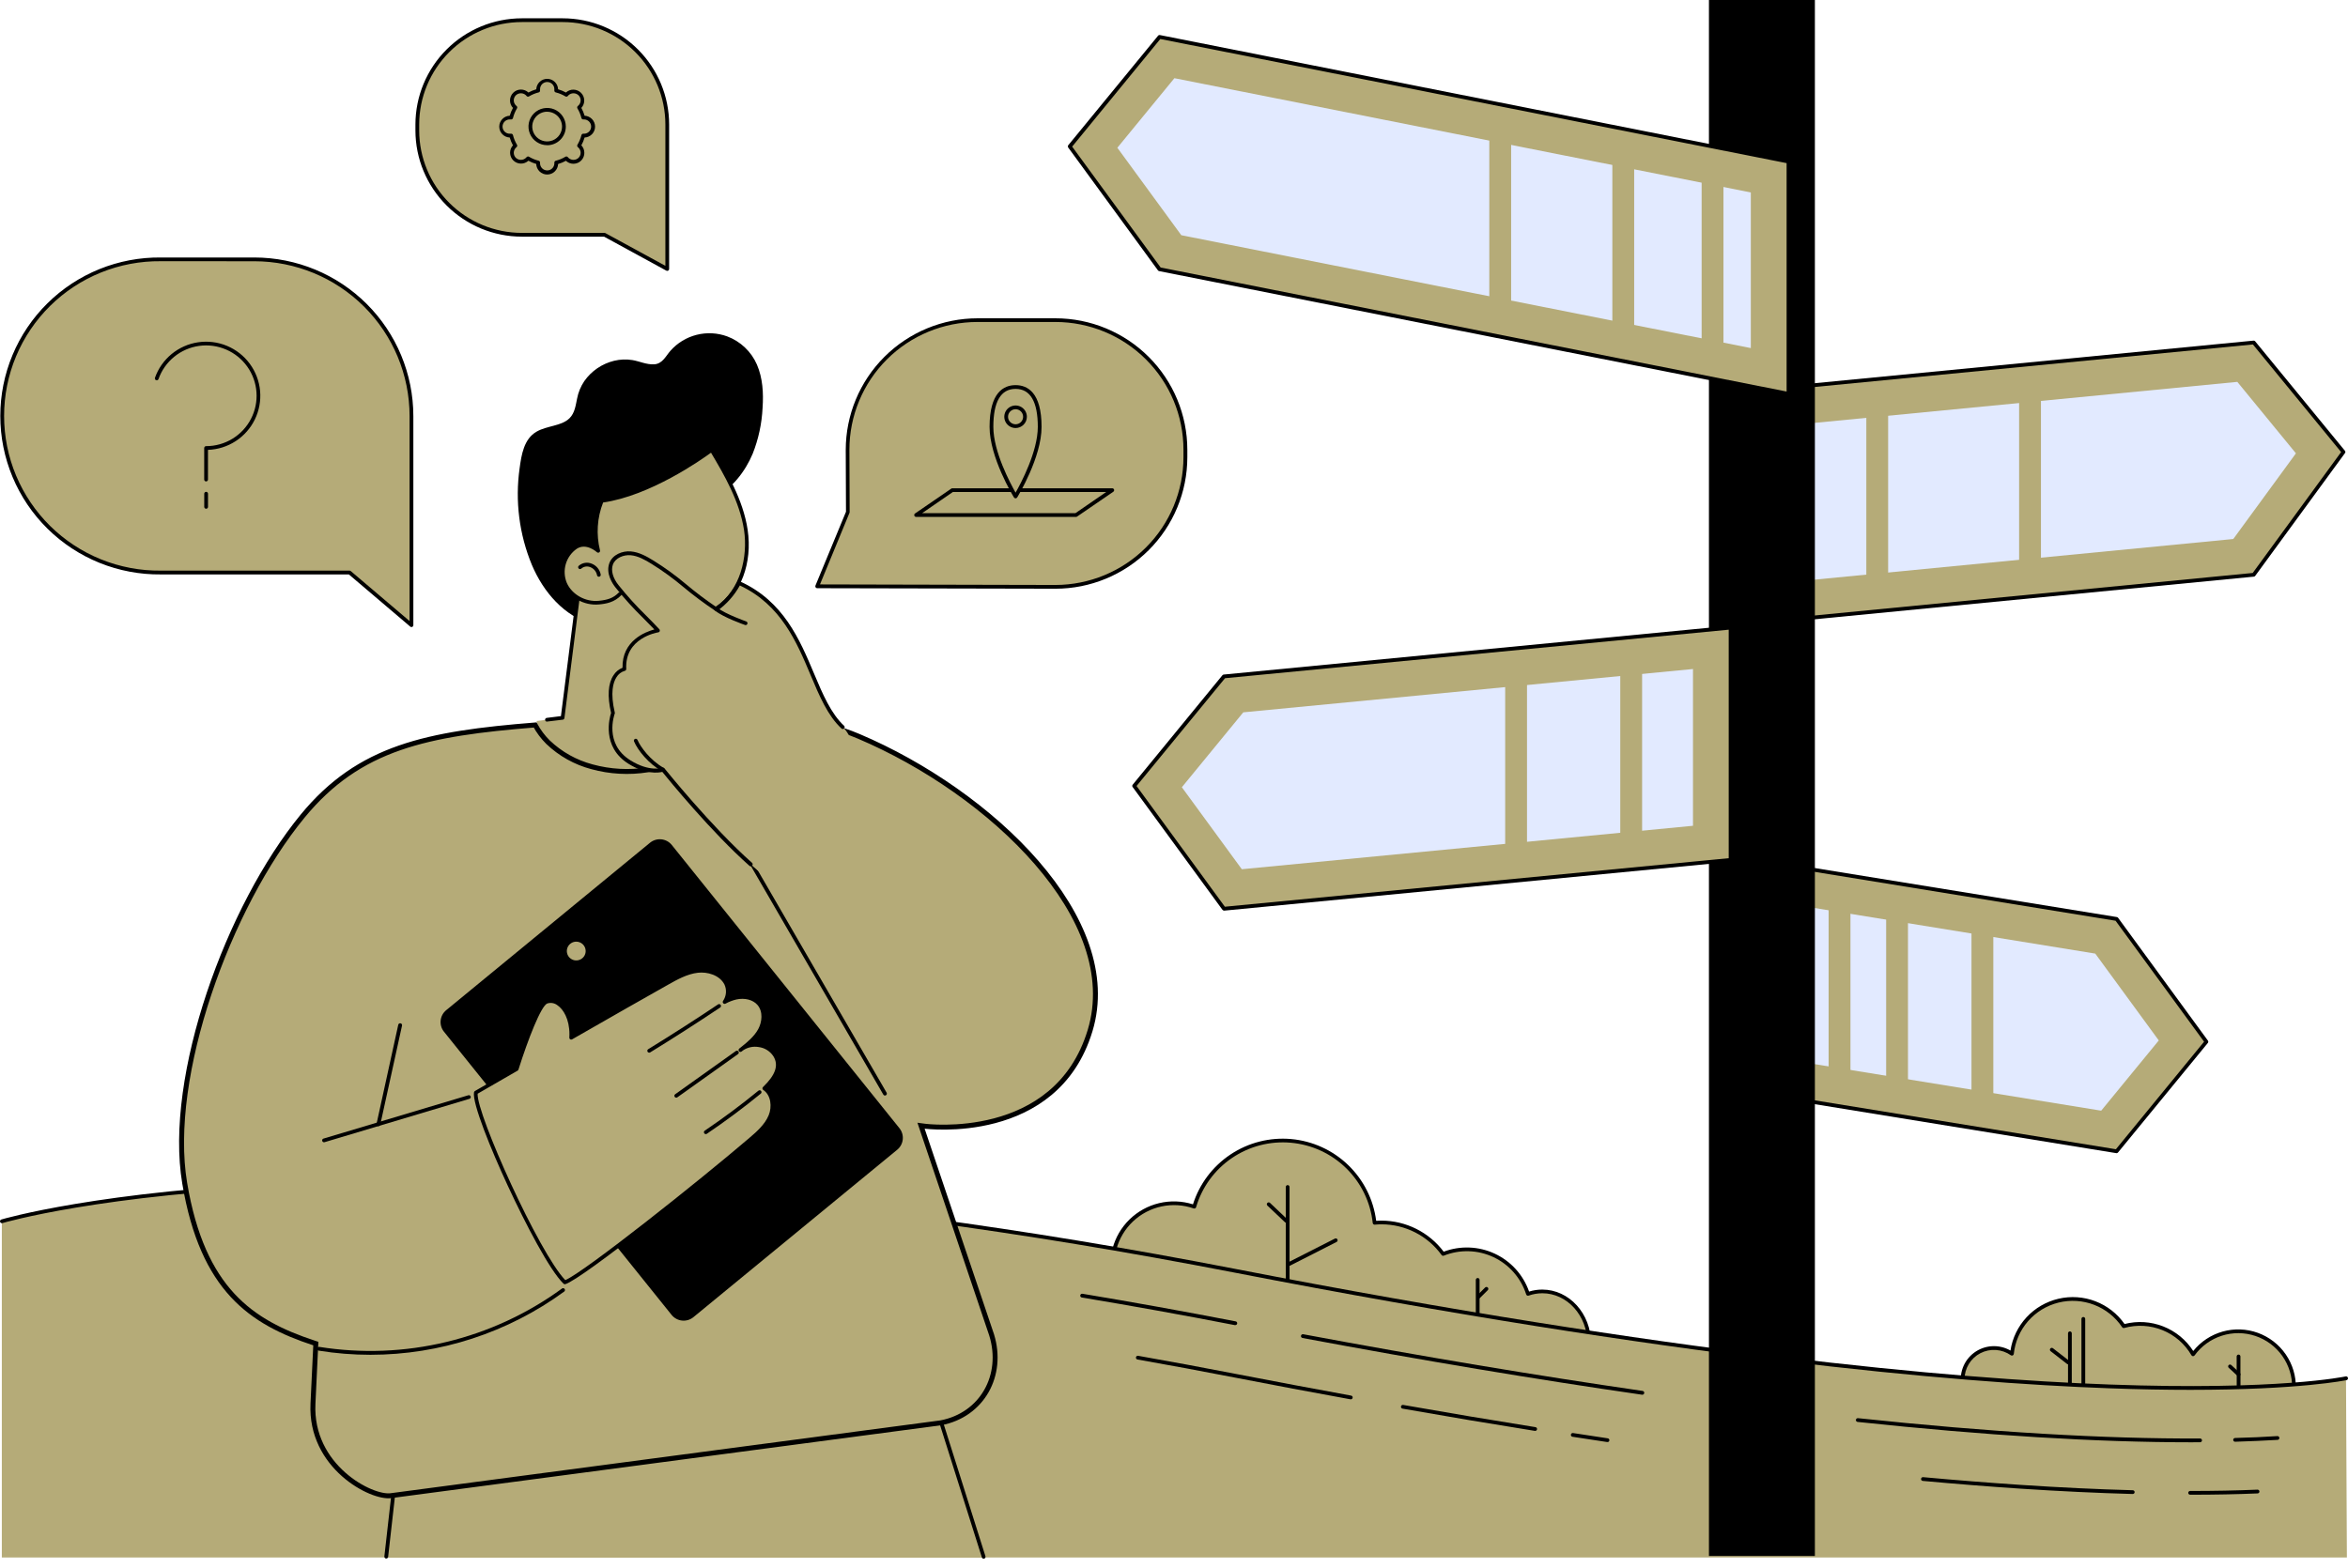 <?xml version="1.0" encoding="UTF-8"?> <svg xmlns="http://www.w3.org/2000/svg" width="238" height="159" viewBox="0 0 238 159" fill="none"><path d="M156.328 130.945C155.832 130.944 155.339 131.029 154.872 131.196C154.455 129.886 153.632 128.743 152.521 127.931C151.41 127.119 150.069 126.68 148.692 126.679C147.863 126.677 147.041 126.837 146.272 127.147C145.561 126.16 144.625 125.355 143.541 124.8C142.457 124.245 141.255 123.956 140.037 123.956C139.796 123.956 139.56 123.967 139.327 123.99C139.098 121.841 138.128 119.838 136.584 118.322C135.04 116.807 133.017 115.873 130.86 115.68C128.703 115.487 126.546 116.047 124.757 117.264C122.968 118.482 121.657 120.281 121.048 122.355C119.966 121.978 118.801 121.906 117.68 122.147C116.56 122.387 115.527 122.932 114.696 123.72C113.865 124.508 113.268 125.509 112.97 126.614C112.672 127.719 112.685 128.884 113.007 129.982C113.329 131.08 113.949 132.068 114.797 132.838C115.645 133.608 116.689 134.129 117.815 134.345C118.94 134.561 120.104 134.463 121.177 134.063C122.251 133.662 123.193 132.973 123.9 132.073C125.093 133.103 126.526 133.816 128.069 134.146C129.611 134.475 131.212 134.409 132.722 133.955C133.085 135.093 133.71 136.13 134.547 136.983C135.383 137.837 136.407 138.484 137.538 138.873C138.669 139.261 139.876 139.381 141.061 139.222C142.247 139.063 143.378 138.63 144.367 137.957C145.411 138.894 146.733 139.467 148.133 139.59C149.533 139.712 150.934 139.377 152.127 138.635C152.923 140.306 154.507 141.447 156.326 141.447C158.951 141.447 161.078 139.096 161.078 136.196C161.078 133.296 158.947 130.945 156.328 130.945Z" fill="#B5AB78"></path><path d="M156.329 141.637C154.548 141.637 152.923 140.595 152.041 138.903C150.843 139.598 149.459 139.903 148.079 139.776C146.7 139.649 145.395 139.097 144.344 138.196C143.343 138.85 142.205 139.267 141.018 139.416C139.831 139.566 138.625 139.443 137.493 139.057C136.36 138.671 135.331 138.033 134.483 137.19C133.634 136.348 132.99 135.323 132.598 134.195C131.11 134.611 129.544 134.66 128.033 134.338C126.522 134.017 125.112 133.334 123.924 132.348C123.177 133.241 122.201 133.914 121.1 134.296C119.999 134.678 118.815 134.754 117.675 134.517C116.534 134.279 115.479 133.737 114.624 132.947C113.768 132.158 113.143 131.152 112.816 130.035C112.488 128.919 112.471 127.735 112.766 126.61C113.06 125.484 113.656 124.46 114.488 123.646C115.321 122.833 116.359 122.26 117.493 121.99C118.626 121.719 119.811 121.761 120.923 122.111C121.578 120.04 122.923 118.255 124.734 117.051C126.545 115.847 128.714 115.297 130.881 115.492C133.048 115.687 135.084 116.616 136.65 118.123C138.216 119.631 139.22 121.627 139.493 123.782C139.684 123.769 139.858 123.763 140.035 123.763C141.258 123.766 142.463 124.052 143.556 124.598C144.649 125.145 145.601 125.937 146.335 126.912C147.169 126.6 148.056 126.457 148.946 126.492C149.836 126.526 150.71 126.738 151.517 127.115C152.323 127.492 153.046 128.025 153.643 128.685C154.24 129.345 154.699 130.117 154.992 130.956C155.425 130.821 155.876 130.753 156.329 130.754C159.055 130.754 161.271 133.194 161.271 136.195C161.271 139.196 159.049 141.637 156.329 141.637ZM152.129 138.444C152.147 138.441 152.165 138.441 152.182 138.444C152.208 138.451 152.233 138.464 152.253 138.481C152.274 138.499 152.291 138.52 152.303 138.545C153.095 140.212 154.641 141.248 156.338 141.248C158.852 141.248 160.899 138.977 160.899 136.188C160.899 133.398 158.852 131.127 156.338 131.127C155.863 131.127 155.392 131.208 154.945 131.367C154.92 131.376 154.895 131.379 154.869 131.378C154.844 131.376 154.819 131.37 154.796 131.358C154.773 131.347 154.752 131.331 154.735 131.312C154.719 131.292 154.706 131.27 154.698 131.245C154.436 130.421 154.006 129.66 153.435 129.01C152.865 128.359 152.166 127.833 151.383 127.464C150.599 127.095 149.748 126.891 148.882 126.866C148.016 126.84 147.154 126.993 146.35 127.314C146.311 127.331 146.267 127.333 146.226 127.321C146.184 127.31 146.148 127.284 146.123 127.25C145.429 126.288 144.516 125.505 143.459 124.964C142.403 124.423 141.232 124.14 140.045 124.138C139.822 124.138 139.595 124.148 139.352 124.171C139.302 124.175 139.252 124.16 139.213 124.128C139.174 124.097 139.149 124.051 139.144 124.001C138.919 121.896 137.969 119.935 136.456 118.451C134.944 116.967 132.962 116.053 130.85 115.864C128.738 115.675 126.625 116.223 124.873 117.415C123.12 118.607 121.836 120.369 121.24 122.4C121.232 122.425 121.22 122.448 121.204 122.468C121.187 122.487 121.167 122.503 121.144 122.515C121.121 122.527 121.097 122.534 121.071 122.536C121.045 122.538 121.02 122.534 120.995 122.526C119.946 122.161 118.816 122.091 117.73 122.325C116.644 122.558 115.643 123.086 114.837 123.85C114.032 124.614 113.453 125.585 113.164 126.656C112.875 127.727 112.887 128.857 113.199 129.921C113.511 130.985 114.111 131.944 114.933 132.69C115.755 133.436 116.767 133.943 117.858 134.153C118.949 134.363 120.077 134.269 121.118 133.881C122.159 133.493 123.073 132.826 123.759 131.954C123.775 131.934 123.795 131.917 123.818 131.904C123.841 131.892 123.866 131.884 123.891 131.882C123.917 131.879 123.943 131.882 123.968 131.89C123.992 131.898 124.015 131.91 124.034 131.927C125.202 132.937 126.606 133.635 128.117 133.958C129.628 134.28 131.195 134.216 132.674 133.772C132.722 133.757 132.774 133.762 132.818 133.785C132.862 133.809 132.896 133.848 132.911 133.896C133.267 135.003 133.877 136.013 134.692 136.844C135.508 137.675 136.506 138.305 137.608 138.683C138.71 139.062 139.886 139.178 141.041 139.023C142.196 138.869 143.299 138.447 144.262 137.792C144.297 137.768 144.339 137.756 144.382 137.759C144.425 137.762 144.465 137.779 144.497 137.807C145.511 138.717 146.794 139.273 148.152 139.392C149.511 139.51 150.871 139.185 152.028 138.465C152.054 138.451 152.084 138.444 152.114 138.444H152.129Z" fill="black"></path><path d="M130.521 132.501C130.471 132.501 130.422 132.481 130.386 132.446C130.351 132.41 130.33 132.361 130.33 132.311V120.351C130.33 120.3 130.351 120.252 130.386 120.216C130.422 120.18 130.471 120.16 130.521 120.16C130.572 120.16 130.621 120.18 130.656 120.216C130.692 120.252 130.712 120.3 130.712 120.351V132.311C130.712 132.361 130.692 132.41 130.656 132.446C130.621 132.481 130.572 132.501 130.521 132.501Z" fill="black"></path><path d="M149.783 134.422C149.732 134.422 149.684 134.402 149.648 134.366C149.612 134.331 149.592 134.282 149.592 134.232V129.771C149.592 129.721 149.612 129.672 149.648 129.636C149.684 129.601 149.732 129.581 149.783 129.581C149.834 129.581 149.882 129.601 149.918 129.636C149.954 129.672 149.974 129.721 149.974 129.771V134.232C149.974 134.282 149.954 134.331 149.918 134.366C149.882 134.402 149.834 134.422 149.783 134.422Z" fill="black"></path><path d="M130.385 123.984C130.336 123.984 130.289 123.965 130.254 123.931L128.465 122.237C128.447 122.219 128.433 122.198 128.423 122.175C128.413 122.151 128.408 122.127 128.408 122.101C128.408 122.076 128.413 122.051 128.423 122.028C128.433 122.005 128.447 121.984 128.465 121.966C128.501 121.931 128.549 121.911 128.6 121.911C128.65 121.911 128.698 121.931 128.734 121.966L130.521 123.66C130.539 123.678 130.553 123.699 130.563 123.722C130.572 123.745 130.577 123.77 130.577 123.795C130.577 123.82 130.572 123.845 130.563 123.869C130.553 123.892 130.539 123.913 130.521 123.931C130.485 123.966 130.436 123.985 130.385 123.984Z" fill="black"></path><path d="M130.652 128.356C130.617 128.356 130.583 128.346 130.553 128.328C130.523 128.309 130.498 128.283 130.482 128.251C130.46 128.206 130.456 128.154 130.472 128.106C130.487 128.059 130.521 128.019 130.566 127.996L135.303 125.588C135.325 125.575 135.35 125.568 135.375 125.565C135.4 125.562 135.426 125.565 135.451 125.572C135.475 125.58 135.498 125.592 135.517 125.609C135.537 125.625 135.553 125.645 135.564 125.668C135.576 125.691 135.583 125.715 135.585 125.741C135.587 125.766 135.583 125.792 135.575 125.816C135.567 125.84 135.554 125.862 135.537 125.881C135.52 125.9 135.499 125.916 135.476 125.927L130.748 128.335C130.718 128.35 130.685 128.358 130.652 128.356Z" fill="black"></path><path d="M149.876 131.664C149.851 131.664 149.826 131.659 149.802 131.649C149.779 131.639 149.758 131.625 149.74 131.607C149.705 131.571 149.685 131.523 149.685 131.473C149.685 131.422 149.705 131.374 149.74 131.338L150.536 130.544C150.572 130.508 150.62 130.488 150.671 130.488C150.721 130.488 150.77 130.508 150.805 130.544C150.823 130.562 150.838 130.583 150.847 130.606C150.857 130.629 150.862 130.654 150.862 130.679C150.862 130.704 150.857 130.729 150.847 130.752C150.838 130.776 150.823 130.797 150.805 130.814L150.011 131.607C149.994 131.625 149.973 131.639 149.949 131.649C149.926 131.659 149.901 131.664 149.876 131.664Z" fill="black"></path><path d="M226.867 134.981C225.972 134.98 225.09 135.192 224.294 135.598C223.497 136.005 222.809 136.594 222.285 137.319C221.597 136.133 220.533 135.209 219.262 134.692C217.99 134.174 216.583 134.093 215.26 134.461C214.552 133.401 213.533 132.585 212.343 132.124C211.153 131.663 209.85 131.58 208.611 131.886C207.372 132.191 206.257 132.871 205.419 133.832C204.581 134.793 204.061 135.989 203.929 137.256C203.401 136.885 202.772 136.683 202.127 136.679C201.482 136.674 200.85 136.865 200.317 137.228C199.784 137.591 199.374 138.108 199.143 138.709C198.911 139.31 198.869 139.968 199.022 140.593C199.175 141.219 199.516 141.784 199.999 142.211C200.482 142.638 201.084 142.909 201.724 142.985C202.365 143.062 203.014 142.942 203.585 142.641C204.155 142.34 204.62 141.873 204.917 141.301C205.64 142.396 206.692 143.234 207.923 143.693C209.153 144.153 210.498 144.21 211.763 143.858C212.336 144.716 213.115 145.417 214.028 145.899C214.942 146.38 215.961 146.626 216.994 146.614C218.027 146.602 219.041 146.333 219.943 145.831C220.845 145.329 221.608 144.61 222.161 143.74C222.702 144.552 223.445 145.21 224.317 145.651C225.189 146.091 226.16 146.298 227.136 146.252C228.112 146.206 229.06 145.908 229.886 145.388C230.712 144.867 231.389 144.141 231.851 143.282C232.313 142.422 232.543 141.457 232.52 140.482C232.496 139.507 232.22 138.555 231.718 137.718C231.216 136.881 230.505 136.189 229.655 135.708C228.805 135.227 227.844 134.975 226.867 134.975V134.981Z" fill="#B5AB78"></path><path d="M216.926 146.812C215.897 146.811 214.884 146.563 213.973 146.088C213.061 145.613 212.278 144.925 211.689 144.083C210.451 144.399 209.146 144.337 207.943 143.904C206.74 143.472 205.695 142.689 204.943 141.658C204.588 142.211 204.078 142.648 203.476 142.915C202.875 143.182 202.208 143.267 201.558 143.159C200.909 143.051 200.305 142.755 199.823 142.308C199.34 141.861 198.999 141.283 198.843 140.645C198.687 140.006 198.721 139.336 198.943 138.717C199.164 138.099 199.563 137.558 200.089 137.163C200.616 136.769 201.246 136.537 201.904 136.496C202.561 136.456 203.215 136.609 203.786 136.936C203.979 135.675 204.546 134.501 205.414 133.564C206.282 132.628 207.411 131.973 208.655 131.683C209.9 131.393 211.203 131.482 212.396 131.939C213.59 132.395 214.619 133.198 215.351 134.244C216.652 133.912 218.025 133.999 219.275 134.49C220.525 134.982 221.588 135.853 222.313 136.982C223.075 136.031 224.117 135.342 225.291 135.012C226.466 134.682 227.714 134.727 228.862 135.141C230.009 135.556 230.998 136.318 231.689 137.322C232.38 138.326 232.739 139.521 232.715 140.738C232.691 141.956 232.285 143.135 231.556 144.112C230.826 145.088 229.808 145.811 228.645 146.18C227.482 146.549 226.233 146.546 225.072 146.17C223.911 145.794 222.898 145.065 222.173 144.085C221.585 144.929 220.8 145.618 219.886 146.093C218.972 146.568 217.956 146.815 216.926 146.812ZM211.771 143.674C211.803 143.674 211.833 143.681 211.861 143.696C211.889 143.71 211.912 143.732 211.93 143.757C212.485 144.589 213.239 145.27 214.124 145.736C215.01 146.203 215.998 146.442 216.999 146.431C218 146.42 218.983 146.159 219.858 145.673C220.732 145.186 221.471 144.489 222.007 143.645C222.024 143.618 222.048 143.596 222.075 143.58C222.103 143.564 222.134 143.556 222.166 143.555C222.198 143.556 222.229 143.564 222.257 143.579C222.285 143.594 222.31 143.615 222.328 143.641C222.972 144.608 223.909 145.345 225.002 145.744C226.095 146.142 227.287 146.182 228.404 145.857C229.521 145.532 230.505 144.86 231.213 143.937C231.92 143.015 232.314 141.892 232.337 140.73C232.36 139.569 232.01 138.431 231.34 137.482C230.669 136.533 229.712 135.822 228.609 135.454C227.505 135.085 226.313 135.078 225.205 135.434C224.097 135.789 223.132 136.488 222.45 137.43C222.432 137.455 222.407 137.476 222.378 137.489C222.35 137.503 222.318 137.509 222.287 137.508C222.255 137.506 222.224 137.497 222.197 137.481C222.17 137.464 222.148 137.442 222.131 137.414C221.464 136.264 220.432 135.368 219.198 134.868C217.964 134.367 216.599 134.289 215.316 134.648C215.278 134.658 215.237 134.656 215.2 134.642C215.162 134.628 215.13 134.603 215.108 134.57C214.422 133.542 213.435 132.751 212.281 132.304C211.128 131.857 209.864 131.776 208.663 132.072C207.462 132.368 206.382 133.027 205.569 133.958C204.757 134.89 204.252 136.049 204.124 137.277C204.121 137.31 204.109 137.342 204.089 137.369C204.07 137.396 204.044 137.418 204.014 137.432C203.983 137.446 203.95 137.451 203.917 137.448C203.883 137.445 203.852 137.434 203.824 137.414C203.378 137.1 202.855 136.915 202.31 136.878C201.766 136.841 201.221 136.954 200.737 137.205C200.253 137.456 199.847 137.835 199.564 138.301C199.281 138.766 199.131 139.301 199.132 139.846C199.132 140.512 199.355 141.159 199.767 141.683C200.179 142.207 200.755 142.577 201.404 142.735C202.052 142.893 202.735 142.829 203.342 142.554C203.95 142.278 204.447 141.807 204.754 141.216C204.769 141.186 204.792 141.161 204.82 141.143C204.849 141.125 204.881 141.114 204.914 141.113C204.948 141.111 204.981 141.118 205.011 141.133C205.041 141.148 205.066 141.171 205.084 141.198C205.785 142.259 206.804 143.07 207.996 143.515C209.188 143.96 210.49 144.016 211.716 143.675C211.731 143.671 211.748 143.668 211.764 143.668L211.771 143.674Z" fill="black"></path><path d="M209.811 142.178C209.76 142.178 209.711 142.158 209.676 142.123C209.64 142.087 209.62 142.038 209.62 141.988V135.186C209.62 135.135 209.64 135.087 209.676 135.051C209.711 135.015 209.76 134.995 209.811 134.995C209.861 134.995 209.91 135.015 209.946 135.051C209.981 135.087 210.001 135.135 210.001 135.186V141.988C210.001 142.038 209.981 142.087 209.946 142.123C209.91 142.158 209.861 142.178 209.811 142.178Z" fill="black"></path><path d="M211.171 142.447C211.121 142.447 211.072 142.427 211.036 142.391C211.001 142.355 210.981 142.307 210.981 142.256V133.726C210.981 133.675 211.001 133.627 211.036 133.591C211.072 133.555 211.121 133.535 211.171 133.535C211.222 133.535 211.271 133.555 211.306 133.591C211.342 133.627 211.362 133.675 211.362 133.726V142.256C211.362 142.307 211.342 142.355 211.306 142.391C211.271 142.427 211.222 142.447 211.171 142.447Z" fill="black"></path><path d="M209.635 138.331C209.593 138.331 209.552 138.317 209.518 138.291L207.858 137.003C207.838 136.988 207.821 136.969 207.809 136.947C207.796 136.925 207.788 136.901 207.785 136.876C207.782 136.851 207.784 136.825 207.791 136.801C207.798 136.777 207.809 136.754 207.825 136.735C207.856 136.695 207.902 136.669 207.952 136.663C208.002 136.657 208.053 136.671 208.092 136.702L209.753 137.99C209.793 138.021 209.818 138.067 209.825 138.117C209.831 138.167 209.817 138.217 209.786 138.257C209.768 138.28 209.745 138.299 209.719 138.312C209.693 138.324 209.664 138.331 209.635 138.331Z" fill="black"></path><path d="M226.905 139.542C226.854 139.542 226.806 139.522 226.77 139.486C226.734 139.45 226.714 139.402 226.714 139.351V137.535C226.714 137.485 226.734 137.436 226.77 137.401C226.806 137.365 226.854 137.345 226.905 137.345C226.956 137.345 227.004 137.365 227.04 137.401C227.076 137.436 227.096 137.485 227.096 137.535V139.351C227.096 139.402 227.076 139.45 227.04 139.486C227.004 139.522 226.956 139.542 226.905 139.542Z" fill="black"></path><path d="M226.911 142.917C226.861 142.917 226.812 142.897 226.776 142.861C226.741 142.825 226.72 142.777 226.72 142.727V139.434L225.921 138.693C225.9 138.676 225.883 138.656 225.871 138.633C225.859 138.61 225.852 138.584 225.85 138.558C225.849 138.532 225.852 138.506 225.861 138.481C225.87 138.457 225.883 138.434 225.901 138.415C225.919 138.396 225.94 138.381 225.964 138.37C225.988 138.36 226.014 138.354 226.041 138.354C226.067 138.354 226.093 138.36 226.117 138.37C226.141 138.38 226.162 138.396 226.18 138.415L227.041 139.211C227.06 139.229 227.076 139.25 227.086 139.274C227.097 139.298 227.102 139.324 227.102 139.35V142.727C227.102 142.777 227.082 142.825 227.046 142.861C227.01 142.897 226.962 142.917 226.911 142.917Z" fill="black"></path><path d="M237.798 139.745C237.798 139.745 211.368 145.573 125.195 128.85C39.022 112.126 0.185 123.829 0.185 123.829V157.918H237.888L237.798 139.745Z" fill="#B5AB78"></path><path d="M222.026 140.92C219.602 140.92 216.872 140.875 213.804 140.762C197.942 140.191 169.686 137.681 125.159 129.037C80.679 120.4 49.08 119.493 30.408 120.255C10.173 121.078 0.336 123.984 0.246 124.012C0.222 124.02 0.197 124.022 0.172 124.02C0.147 124.017 0.123 124.01 0.101 123.998C0.078 123.986 0.059 123.97 0.043 123.95C0.027 123.931 0.015 123.909 0.008 123.885C-0.006 123.836 -0.001 123.784 0.023 123.74C0.047 123.696 0.087 123.663 0.136 123.648C0.233 123.618 10.102 120.703 30.374 119.874C49.071 119.112 80.706 120.015 125.239 128.663C169.718 137.298 197.939 139.802 213.785 140.379C230.966 141.008 237.697 139.573 237.764 139.558C237.814 139.547 237.867 139.557 237.911 139.585C237.954 139.613 237.985 139.657 237.996 139.708C238.007 139.758 237.997 139.811 237.969 139.854C237.941 139.898 237.896 139.928 237.846 139.939C237.785 139.943 233.205 140.92 222.026 140.92Z" fill="black"></path><path d="M136.903 141.876H136.867C133.049 141.183 129.112 140.441 125.159 139.674C121.86 139.031 118.54 138.416 115.297 137.843C115.247 137.834 115.204 137.806 115.175 137.765C115.146 137.724 115.134 137.673 115.142 137.623C115.151 137.574 115.179 137.529 115.22 137.5C115.261 137.471 115.312 137.459 115.362 137.467C118.607 138.039 121.931 138.658 125.233 139.298C129.185 140.06 133.123 140.807 136.935 141.501C136.96 141.503 136.985 141.51 137.007 141.522C137.029 141.533 137.049 141.549 137.066 141.568C137.082 141.587 137.094 141.61 137.102 141.633C137.109 141.657 137.112 141.683 137.11 141.708C137.108 141.733 137.101 141.757 137.089 141.779C137.078 141.802 137.062 141.821 137.043 141.838C137.023 141.854 137.001 141.866 136.977 141.874C136.953 141.881 136.928 141.884 136.903 141.882V141.876Z" fill="black"></path><path d="M155.591 145.078H155.565C151.216 144.384 146.707 143.626 142.162 142.825C142.137 142.821 142.113 142.812 142.092 142.798C142.071 142.785 142.053 142.767 142.038 142.747C142.024 142.726 142.014 142.703 142.008 142.679C142.003 142.654 142.003 142.629 142.007 142.604C142.011 142.58 142.021 142.556 142.034 142.535C142.048 142.514 142.065 142.496 142.086 142.481C142.106 142.467 142.129 142.457 142.154 142.452C142.178 142.446 142.204 142.446 142.228 142.45C146.772 143.25 151.279 144.007 155.624 144.7C155.674 144.704 155.721 144.728 155.755 144.766C155.788 144.805 155.804 144.855 155.8 144.905C155.797 144.956 155.773 145.003 155.734 145.036C155.696 145.069 155.646 145.085 155.595 145.081L155.591 145.078Z" fill="black"></path><path d="M162.926 146.211H162.897C161.744 146.038 160.575 145.86 159.39 145.677C159.365 145.674 159.341 145.665 159.32 145.652C159.298 145.639 159.279 145.622 159.264 145.601C159.249 145.581 159.239 145.558 159.233 145.533C159.227 145.509 159.226 145.483 159.23 145.458C159.238 145.409 159.265 145.364 159.306 145.334C159.347 145.305 159.398 145.292 159.448 145.3C160.634 145.483 161.803 145.661 162.954 145.834C162.979 145.835 163.004 145.842 163.026 145.854C163.049 145.865 163.069 145.88 163.085 145.9C163.102 145.919 163.114 145.941 163.122 145.964C163.13 145.988 163.133 146.013 163.131 146.038C163.129 146.063 163.122 146.088 163.111 146.11C163.1 146.133 163.084 146.153 163.065 146.169C163.046 146.185 163.024 146.198 163 146.206C162.976 146.213 162.951 146.217 162.926 146.215V146.211Z" fill="black"></path><path d="M216.171 151.48C212.603 151.383 208.77 151.2 204.779 150.937C201.617 150.727 198.288 150.464 194.898 150.154C194.873 150.152 194.848 150.145 194.826 150.133C194.803 150.121 194.784 150.105 194.767 150.086C194.751 150.067 194.739 150.044 194.732 150.02C194.724 149.996 194.722 149.971 194.724 149.946C194.726 149.921 194.733 149.897 194.745 149.874C194.756 149.852 194.772 149.832 194.792 149.816C194.811 149.8 194.833 149.788 194.858 149.78C194.882 149.773 194.907 149.77 194.932 149.773C198.324 150.085 201.646 150.344 204.803 150.556C208.791 150.821 212.619 151.004 216.181 151.099C216.231 151.099 216.28 151.119 216.316 151.155C216.352 151.19 216.372 151.239 216.372 151.289C216.372 151.34 216.352 151.388 216.316 151.424C216.28 151.46 216.231 151.48 216.181 151.48H216.171Z" fill="black"></path><path d="M222.094 151.554H221.997C221.946 151.554 221.898 151.534 221.862 151.498C221.826 151.462 221.806 151.414 221.806 151.363C221.806 151.313 221.826 151.264 221.862 151.229C221.898 151.193 221.946 151.173 221.997 151.173C224.418 151.173 226.714 151.129 228.824 151.039C228.849 151.038 228.874 151.042 228.897 151.051C228.921 151.06 228.942 151.073 228.961 151.09C228.979 151.107 228.994 151.127 229.005 151.15C229.015 151.173 229.021 151.197 229.022 151.222C229.023 151.247 229.019 151.272 229.011 151.296C229.002 151.319 228.989 151.341 228.972 151.359C228.955 151.378 228.934 151.393 228.911 151.403C228.889 151.414 228.864 151.42 228.839 151.421C226.752 151.51 224.479 151.554 222.094 151.554Z" fill="black"></path><path d="M125.196 134.356H125.158C119.945 133.342 114.73 132.403 109.657 131.558C109.632 131.554 109.608 131.545 109.587 131.532C109.565 131.519 109.546 131.501 109.532 131.48C109.517 131.46 109.506 131.436 109.5 131.412C109.495 131.387 109.494 131.361 109.498 131.336C109.502 131.311 109.511 131.287 109.525 131.266C109.538 131.244 109.555 131.226 109.576 131.211C109.597 131.196 109.62 131.186 109.645 131.18C109.67 131.174 109.695 131.173 109.72 131.177C114.796 132.021 120.016 132.963 125.233 133.974C125.283 133.979 125.33 134.004 125.362 134.043C125.395 134.082 125.41 134.133 125.405 134.183C125.401 134.234 125.376 134.28 125.337 134.313C125.298 134.345 125.247 134.36 125.196 134.356Z" fill="black"></path><path d="M166.475 141.415H166.446C155.712 139.864 144.132 137.93 132.027 135.663C131.977 135.653 131.932 135.624 131.903 135.582C131.873 135.54 131.862 135.487 131.872 135.437C131.881 135.386 131.91 135.342 131.953 135.313C131.995 135.283 132.047 135.272 132.098 135.282C144.197 137.545 155.769 139.473 166.502 141.03C166.552 141.037 166.597 141.064 166.627 141.104C166.658 141.145 166.671 141.195 166.664 141.245C166.659 141.292 166.637 141.335 166.602 141.366C166.567 141.397 166.522 141.415 166.475 141.415Z" fill="black"></path><path d="M222.079 146.238C212.567 146.238 201.206 145.545 188.29 144.173C188.239 144.168 188.193 144.142 188.161 144.103C188.129 144.063 188.114 144.013 188.119 143.962C188.125 143.912 188.15 143.865 188.189 143.833C188.229 143.801 188.28 143.787 188.33 143.792C201.657 145.206 213.324 145.899 223.009 145.852C223.059 145.852 223.108 145.872 223.144 145.907C223.18 145.943 223.2 145.992 223.2 146.042C223.2 146.093 223.18 146.141 223.144 146.177C223.108 146.213 223.059 146.233 223.009 146.233L222.079 146.238Z" fill="black"></path><path d="M226.556 146.182C226.506 146.182 226.457 146.162 226.421 146.126C226.386 146.091 226.366 146.042 226.366 145.992C226.366 145.941 226.386 145.893 226.421 145.857C226.457 145.821 226.506 145.801 226.556 145.801C228.057 145.761 229.498 145.702 230.84 145.61C230.865 145.609 230.89 145.612 230.914 145.621C230.938 145.629 230.96 145.641 230.979 145.658C230.997 145.675 231.013 145.695 231.024 145.717C231.035 145.74 231.041 145.765 231.043 145.79C231.044 145.815 231.041 145.84 231.033 145.863C231.024 145.887 231.012 145.909 230.995 145.928C230.978 145.947 230.958 145.962 230.935 145.973C230.913 145.984 230.888 145.99 230.863 145.992C229.517 146.072 228.072 146.133 226.566 146.182H226.556Z" fill="black"></path><path d="M90.417 128.077L99.842 157.936H39.152L40.2 147.761L40.864 144.383L40.967 143.865L90.417 128.077Z" fill="#B5AB78"></path><path d="M99.716 158.042C99.674 158.044 99.632 158.032 99.598 158.008C99.563 157.983 99.538 157.949 99.525 157.908L90.683 129.93C90.668 129.882 90.672 129.83 90.696 129.785C90.719 129.74 90.76 129.706 90.808 129.691C90.856 129.676 90.909 129.68 90.954 129.704C90.999 129.727 91.032 129.767 91.047 129.816L99.888 157.794C99.903 157.842 99.898 157.894 99.875 157.939C99.852 157.983 99.812 158.017 99.764 158.032C99.749 158.038 99.732 158.041 99.716 158.042Z" fill="black"></path><path d="M39.151 158.022H39.13C39.105 158.02 39.081 158.012 39.059 158C39.037 157.988 39.017 157.972 39.002 157.953C38.986 157.933 38.974 157.911 38.967 157.887C38.96 157.863 38.958 157.838 38.96 157.813L40.008 148.534C40.014 148.483 40.039 148.437 40.079 148.405C40.119 148.373 40.169 148.358 40.22 148.364C40.271 148.37 40.317 148.395 40.349 148.435C40.381 148.474 40.396 148.525 40.39 148.575L39.342 157.855C39.336 157.901 39.314 157.944 39.279 157.975C39.243 158.006 39.198 158.023 39.151 158.022Z" fill="black"></path><path d="M76.724 36.966C76.439 36.312 76.026 35.723 75.508 35.232C74.991 34.741 74.38 34.358 73.712 34.108C72.718 33.745 71.638 33.689 70.612 33.949C69.586 34.208 68.663 34.77 67.962 35.561C67.469 36.122 67.147 36.895 66.301 36.939C65.537 36.983 64.831 36.63 64.096 36.508C63.481 36.409 62.853 36.434 62.248 36.581C61.022 36.879 59.947 37.613 59.224 38.646C58.862 39.184 58.613 39.789 58.493 40.426C58.35 41.115 58.258 41.882 57.73 42.404C57.298 42.832 56.689 43.011 56.118 43.166C55.548 43.32 54.925 43.459 54.4 43.76C53.097 44.496 52.854 46.132 52.669 47.48C52.201 50.795 52.629 54.176 53.91 57.271C55.08 60.032 57.178 62.499 60.158 63.336C61.64 63.747 63.216 63.668 64.65 63.109C66.135 62.547 67.513 61.642 68.769 60.691C69.405 60.23 69.952 59.656 70.382 58.999C70.788 58.325 71.125 57.611 71.388 56.869C71.988 55.295 72.444 53.641 72.52 51.951C72.543 51.461 72.529 50.969 72.478 50.48C74.197 49.499 75.533 47.832 76.296 46.001C76.884 44.515 77.222 42.943 77.297 41.348C77.4 39.867 77.314 38.332 76.724 36.966Z" fill="black"></path><path d="M72.093 72.609L69.279 72.302L70.021 62.715C70.021 62.715 67.683 51.027 58.678 59.754L57.029 72.773L54.389 73.106C54.389 73.106 55.462 79.179 63.019 79.162C69.431 79.148 72.205 76.978 72.093 72.609Z" fill="#B5AB78"></path><path d="M55.454 73.169C55.403 73.172 55.353 73.155 55.316 73.121C55.278 73.088 55.255 73.04 55.252 72.99C55.248 72.939 55.266 72.889 55.299 72.852C55.333 72.814 55.38 72.791 55.431 72.788L56.857 72.609L58.489 59.736C58.494 59.693 58.514 59.654 58.544 59.624C61.332 56.922 63.788 55.876 65.844 56.514C69.143 57.537 70.166 62.472 70.208 62.682C70.21 62.699 70.21 62.716 70.208 62.733L69.479 72.138L70.955 72.298C70.98 72.301 71.004 72.309 71.026 72.321C71.048 72.333 71.067 72.349 71.083 72.369C71.098 72.389 71.11 72.411 71.117 72.435C71.124 72.459 71.126 72.485 71.123 72.51C71.117 72.559 71.092 72.605 71.052 72.637C71.013 72.668 70.963 72.683 70.913 72.677L69.254 72.498C69.205 72.493 69.159 72.469 69.127 72.43C69.096 72.392 69.08 72.344 69.084 72.294L69.825 62.731C69.743 62.35 68.695 57.798 65.726 56.878C63.827 56.287 61.515 57.288 58.854 59.85L57.212 72.807C57.206 72.849 57.187 72.887 57.157 72.917C57.127 72.947 57.088 72.966 57.046 72.971L55.473 73.161L55.454 73.169Z" fill="black"></path><path d="M63.086 59.982C64.434 61.136 65.803 62.249 67.549 62.579C69.296 62.908 71.176 62.64 72.665 61.66C75.147 60.018 76.042 56.689 75.605 53.753C75.168 50.817 73.639 48.172 72.118 45.623C72.118 45.623 66.316 50.061 60.986 50.777C60.338 52.385 60.211 54.156 60.624 55.84C60.624 55.84 59.44 54.767 58.352 55.474C57.776 55.874 57.355 56.459 57.158 57.132C56.961 57.804 57 58.523 57.27 59.17C57.842 60.453 59.304 61.239 60.706 61.1C61.496 61.024 62.219 60.87 62.853 60.201L63.086 59.982Z" fill="#B5AB78"></path><path d="M68.978 62.905C68.486 62.905 67.996 62.858 67.513 62.766C65.795 62.444 64.471 61.413 63.039 60.192C63.04 60.217 63.036 60.243 63.028 60.267C63.019 60.292 63.005 60.314 62.987 60.333C62.277 61.08 61.445 61.219 60.719 61.285C59.206 61.434 57.686 60.575 57.092 59.243C56.807 58.555 56.765 57.79 56.973 57.075C57.181 56.36 57.627 55.736 58.238 55.308C58.969 54.832 59.782 55.07 60.324 55.39C60.037 53.814 60.201 52.19 60.798 50.703C60.81 50.671 60.831 50.643 60.858 50.622C60.885 50.601 60.916 50.587 60.95 50.583C66.168 49.882 71.933 45.511 71.99 45.465C72.012 45.449 72.036 45.437 72.063 45.431C72.089 45.426 72.116 45.425 72.143 45.431C72.169 45.436 72.194 45.446 72.216 45.462C72.238 45.477 72.257 45.497 72.271 45.52C73.63 47.807 75.325 50.638 75.783 53.713C76.285 57.08 75.098 60.256 72.759 61.805C71.633 62.533 70.319 62.915 68.978 62.905ZM63.085 59.791C63.131 59.791 63.176 59.807 63.211 59.837C64.629 61.051 65.937 62.08 67.584 62.392C69.379 62.731 71.194 62.407 72.561 61.501C75.079 59.833 75.806 56.423 75.424 53.782C74.987 50.853 73.393 48.121 72.07 45.901C71.07 46.631 65.908 50.265 61.132 50.951C60.528 52.495 60.418 54.187 60.817 55.796C60.828 55.836 60.826 55.879 60.811 55.918C60.796 55.957 60.768 55.99 60.732 56.011C60.696 56.033 60.654 56.042 60.613 56.038C60.571 56.033 60.532 56.015 60.502 55.986C60.458 55.946 59.414 55.022 58.465 55.64C57.927 56.016 57.534 56.563 57.35 57.192C57.166 57.821 57.202 58.494 57.453 59.1C57.978 60.287 59.339 61.051 60.698 60.917C61.535 60.834 62.166 60.664 62.724 60.075C62.754 60.083 62.785 60.082 62.816 60.074C62.846 60.067 62.873 60.052 62.896 60.031C62.919 60.01 62.937 59.984 62.947 59.955C62.958 59.926 62.961 59.895 62.957 59.864C62.972 59.844 62.992 59.827 63.013 59.815C63.035 59.803 63.06 59.794 63.085 59.791Z" fill="black"></path><path d="M60.703 58.476C60.656 58.476 60.61 58.458 60.575 58.427C60.54 58.395 60.517 58.351 60.513 58.304C60.477 58.127 60.397 57.962 60.281 57.824C60.165 57.685 60.017 57.578 59.848 57.511C59.695 57.444 59.525 57.421 59.359 57.447C59.193 57.473 59.038 57.546 58.913 57.658C58.873 57.69 58.823 57.705 58.772 57.7C58.722 57.694 58.676 57.669 58.644 57.63C58.612 57.59 58.597 57.54 58.602 57.489C58.608 57.439 58.633 57.393 58.672 57.361C58.851 57.206 59.071 57.105 59.305 57.069C59.539 57.034 59.778 57.065 59.995 57.159C60.226 57.253 60.43 57.404 60.587 57.597C60.743 57.791 60.849 58.021 60.892 58.266C60.895 58.291 60.893 58.316 60.886 58.34C60.878 58.365 60.866 58.387 60.85 58.407C60.834 58.426 60.815 58.442 60.792 58.454C60.77 58.466 60.746 58.473 60.721 58.476H60.703Z" fill="black"></path><path d="M93.756 114.19L93.756 114.19L93.358 114.137L93.486 114.518L100.517 135.36C100.517 135.361 100.518 135.362 100.518 135.363C101.767 139.423 99.585 143.454 95.359 144.265L39.624 151.649L39.621 151.65C39.159 151.717 38.414 151.584 37.54 151.218C36.675 150.855 35.712 150.275 34.822 149.486C33.044 147.907 31.572 145.504 31.723 142.325L32.004 136.419L32.013 136.229L31.832 136.169C28.641 135.119 25.825 133.767 23.578 131.341C21.332 128.915 19.632 125.393 18.721 119.964C17.815 114.56 18.916 107.551 21.196 100.732C23.474 93.916 26.919 87.324 30.668 82.756C36.423 75.744 43.273 74.386 54.244 73.506C54.59 74.149 55.029 74.737 55.549 75.251L55.549 75.251L55.552 75.254C56.801 76.447 58.333 77.304 60.005 77.746C61.841 78.25 63.764 78.356 65.645 78.056L65.645 78.056C67.584 77.745 69.632 76.888 70.925 75.299L70.925 75.299L70.928 75.296C71.534 74.522 71.995 73.646 72.291 72.711C73.363 72.776 74.451 72.79 75.559 72.804C79.122 72.85 82.9 72.898 87.053 74.663L87.053 74.663C93.704 77.488 100.441 82.112 105.075 87.459C109.714 92.811 112.206 98.835 110.497 104.486C108.765 110.21 104.599 112.633 100.842 113.63C98.962 114.129 97.188 114.269 95.882 114.284C95.23 114.292 94.697 114.268 94.327 114.242C94.142 114.229 93.998 114.216 93.901 114.206C93.852 114.201 93.816 114.197 93.791 114.194L93.764 114.191L93.757 114.19L93.756 114.19L93.756 114.19Z" fill="#B5AB78" stroke="black" stroke-width="0.5"></path><path d="M89.705 111.084C89.672 111.084 89.639 111.075 89.609 111.059C89.58 111.042 89.556 111.018 89.539 110.989L72.372 81.345C72.358 81.323 72.349 81.299 72.345 81.274C72.34 81.248 72.341 81.222 72.347 81.198C72.354 81.173 72.365 81.149 72.38 81.129C72.396 81.108 72.415 81.091 72.437 81.078C72.46 81.065 72.484 81.057 72.51 81.054C72.535 81.051 72.561 81.053 72.586 81.06C72.611 81.067 72.634 81.079 72.654 81.095C72.674 81.112 72.69 81.132 72.702 81.154L89.87 110.791C89.882 110.812 89.89 110.836 89.894 110.861C89.897 110.886 89.895 110.912 89.889 110.936C89.882 110.96 89.871 110.983 89.855 111.003C89.84 111.023 89.821 111.039 89.799 111.052C89.771 111.07 89.739 111.082 89.705 111.084Z" fill="black"></path><path d="M85.436 73.738C81.531 70.179 81.918 62.245 74.857 59.116C74.118 60.231 73.139 61.454 72.593 61.751C69.831 59.699 68.979 59.004 66.427 57.152C65.618 56.565 64.533 56.031 63.489 56.174C62.983 56.243 62.321 56.593 62.046 57.022C61.502 57.874 62.344 59.023 62.865 59.792C64.312 61.923 65.217 62.348 66.683 63.942C66.683 63.942 63.098 64.491 63.283 67.858C63.283 67.858 61.168 68.239 62.126 72.305C62.126 72.305 60.927 75.493 63.783 77.274C65.839 78.557 67.191 78.048 67.191 78.048C67.191 78.048 74.063 86.622 78.539 89.573C83.016 92.525 89.096 77.065 85.436 73.738Z" fill="#B5AB78"></path><path d="M76.096 87.841C76.049 87.84 76.005 87.823 75.97 87.791C72.133 84.392 67.775 79.061 67.132 78.264C66.725 78.364 65.456 78.535 63.696 77.436C60.956 75.721 61.786 72.745 61.941 72.291C61.55 70.593 61.63 69.307 62.184 68.469C62.398 68.122 62.72 67.855 63.1 67.707C63.035 64.963 65.423 64.062 66.326 63.82C65.921 63.397 65.562 63.041 65.221 62.692C64.221 61.716 63.281 60.68 62.407 59.59C62.088 59.194 61.388 58.159 61.76 57.113C62.079 56.229 63.096 55.836 63.94 55.909C64.784 55.981 65.545 56.412 66.254 56.85C67.391 57.555 68.475 58.341 69.499 59.203C70.491 60.038 71.527 60.82 72.601 61.547C73.491 60.876 74.221 60.015 74.737 59.028C74.76 58.984 74.798 58.951 74.845 58.935C74.891 58.919 74.942 58.921 74.987 58.942C79.418 60.937 81.061 64.849 82.512 68.292C83.392 70.388 84.23 72.354 85.567 73.598C85.6 73.633 85.618 73.68 85.618 73.728C85.618 73.776 85.6 73.823 85.567 73.858C85.534 73.894 85.489 73.915 85.441 73.918C85.392 73.922 85.345 73.907 85.307 73.876C83.902 72.577 83.056 70.567 82.161 68.438C80.756 65.1 79.166 61.32 74.993 59.363C74.434 60.376 73.656 61.252 72.715 61.928C72.684 61.949 72.647 61.96 72.609 61.96C72.57 61.96 72.533 61.949 72.502 61.928C71.377 61.18 70.293 60.371 69.256 59.506C68.247 58.655 67.178 57.878 66.057 57.181C65.36 56.751 64.673 56.36 63.913 56.295C63.232 56.238 62.374 56.553 62.123 57.248C61.909 57.841 62.123 58.626 62.709 59.344C63.574 60.426 64.505 61.454 65.498 62.421C65.908 62.835 66.334 63.263 66.834 63.799C66.857 63.824 66.873 63.855 66.88 63.889C66.887 63.922 66.885 63.957 66.874 63.989C66.863 64.022 66.843 64.051 66.816 64.073C66.789 64.095 66.757 64.11 66.723 64.115C66.584 64.138 63.312 64.687 63.478 67.832C63.478 67.878 63.463 67.922 63.434 67.957C63.405 67.992 63.364 68.015 63.319 68.023C62.968 68.124 62.669 68.356 62.485 68.671C62.147 69.193 61.844 70.233 62.315 72.238C62.326 72.274 62.326 72.312 62.315 72.348C62.27 72.472 61.21 75.412 63.896 77.089C65.834 78.299 67.124 77.851 67.141 77.851C67.179 77.837 67.219 77.836 67.258 77.846C67.296 77.857 67.33 77.879 67.355 77.91C67.403 77.969 72.127 83.847 76.23 87.486C76.267 87.52 76.29 87.567 76.293 87.618C76.296 87.668 76.279 87.717 76.245 87.755C76.229 87.78 76.207 87.801 76.181 87.816C76.155 87.831 76.126 87.839 76.096 87.841Z" fill="black"></path><path d="M67.158 78.2C67.125 78.2 67.093 78.191 67.064 78.175C65.753 77.436 64.644 76.079 64.266 75.168C64.246 75.122 64.246 75.069 64.265 75.022C64.285 74.975 64.322 74.938 64.369 74.919C64.416 74.899 64.468 74.899 64.515 74.918C64.562 74.938 64.599 74.975 64.619 75.022C64.922 75.746 65.938 77.102 67.251 77.844C67.273 77.856 67.293 77.872 67.308 77.892C67.324 77.912 67.335 77.935 67.342 77.959C67.349 77.983 67.351 78.009 67.348 78.034C67.344 78.059 67.336 78.083 67.324 78.105C67.307 78.134 67.283 78.158 67.254 78.174C67.225 78.191 67.191 78.2 67.158 78.2Z" fill="black"></path><path d="M75.579 63.38C75.557 63.379 75.536 63.376 75.516 63.368C75.426 63.338 73.341 62.606 72.484 61.918C72.445 61.886 72.42 61.841 72.415 61.791C72.409 61.741 72.424 61.691 72.456 61.651C72.487 61.612 72.533 61.587 72.583 61.581C72.633 61.575 72.683 61.59 72.723 61.621C73.528 62.267 75.621 63.002 75.642 63.01C75.684 63.025 75.719 63.055 75.742 63.093C75.764 63.132 75.772 63.177 75.765 63.221C75.757 63.265 75.734 63.305 75.701 63.334C75.666 63.363 75.623 63.379 75.579 63.38Z" fill="black"></path><path d="M68.074 133.32L45.001 104.606C44.744 104.286 44.624 103.878 44.666 103.47C44.708 103.062 44.909 102.687 45.226 102.426L65.885 85.449C66.045 85.318 66.229 85.22 66.427 85.16C66.625 85.101 66.833 85.081 67.039 85.103C67.245 85.124 67.444 85.186 67.626 85.284C67.808 85.383 67.968 85.517 68.097 85.678L91.171 114.394C91.428 114.714 91.549 115.122 91.506 115.53C91.464 115.938 91.263 116.313 90.946 116.574L70.287 133.55C70.127 133.681 69.943 133.78 69.745 133.839C69.546 133.898 69.338 133.918 69.132 133.896C68.927 133.875 68.727 133.813 68.546 133.714C68.364 133.615 68.204 133.481 68.074 133.32Z" fill="black"></path><path d="M59.556 96.431C59.556 96.657 59.489 96.878 59.364 97.066C59.238 97.254 59.059 97.401 58.849 97.487C58.64 97.574 58.41 97.597 58.188 97.552C57.965 97.508 57.761 97.399 57.601 97.24C57.441 97.08 57.332 96.876 57.288 96.654C57.243 96.432 57.266 96.203 57.353 95.994C57.44 95.785 57.586 95.606 57.775 95.481C57.963 95.355 58.185 95.288 58.411 95.288C58.715 95.288 59.006 95.408 59.221 95.623C59.436 95.837 59.556 96.128 59.556 96.431Z" fill="#B5AB78"></path><path d="M58.411 97.763C58.147 97.763 57.889 97.685 57.669 97.538C57.449 97.392 57.278 97.183 57.177 96.94C57.076 96.696 57.049 96.428 57.101 96.169C57.152 95.91 57.28 95.673 57.467 95.486C57.653 95.3 57.892 95.172 58.151 95.121C58.41 95.07 58.679 95.096 58.923 95.197C59.167 95.298 59.376 95.469 59.522 95.688C59.669 95.908 59.748 96.165 59.748 96.429C59.748 96.783 59.607 97.122 59.356 97.372C59.106 97.623 58.766 97.763 58.411 97.763ZM58.411 95.477C58.223 95.477 58.038 95.532 57.881 95.637C57.724 95.742 57.602 95.891 57.529 96.065C57.457 96.239 57.438 96.43 57.475 96.615C57.512 96.8 57.603 96.97 57.736 97.103C57.87 97.236 58.04 97.327 58.225 97.364C58.41 97.4 58.602 97.382 58.777 97.309C58.951 97.237 59.1 97.115 59.205 96.959C59.31 96.802 59.366 96.618 59.366 96.429C59.366 96.177 59.265 95.934 59.086 95.756C58.907 95.577 58.664 95.477 58.411 95.477Z" fill="black"></path><path d="M77.472 110.362C78.581 109.294 79.259 108.133 78.551 106.998C77.843 105.862 76.069 105.595 75.052 106.475C75.798 105.889 76.567 105.277 77.024 104.442C77.48 103.608 77.539 102.482 76.913 101.775C76.361 101.146 75.414 100.988 74.597 101.169C74.198 101.265 73.812 101.413 73.452 101.609C73.636 101.338 73.746 101.024 73.773 100.697C73.8 100.371 73.742 100.043 73.605 99.746C73.091 98.753 71.839 98.33 70.728 98.454C69.617 98.578 68.607 99.14 67.633 99.689C65.003 101.167 61.334 103.261 57.898 105.233C57.898 105.121 57.909 105.006 57.909 104.892C57.909 102.472 56.454 101.182 55.404 101.584C54.435 101.965 52.64 107.546 52.369 108.409C49.916 109.821 48.238 110.791 48.238 110.791C47.9 112.641 54.685 127.541 57.252 130.035C58.915 129.538 71.364 119.581 76.082 115.543C76.875 114.865 77.688 114.148 78.089 113.188C78.49 112.228 78.339 110.94 77.472 110.362Z" fill="#B5AB78"></path><path d="M57.253 130.21C57.204 130.21 57.157 130.191 57.121 130.157C55.718 128.798 53.29 124.143 51.482 120.249C49.764 116.556 47.855 111.854 48.046 110.754C48.051 110.727 48.061 110.701 48.077 110.679C48.093 110.656 48.114 110.637 48.137 110.623C48.137 110.623 49.787 109.67 52.203 108.279C52.835 106.279 54.355 101.78 55.33 101.405C55.563 101.324 55.812 101.302 56.055 101.342C56.298 101.381 56.527 101.48 56.722 101.63C57.581 102.218 58.095 103.438 58.095 104.89C62.153 102.565 65.328 100.757 67.535 99.517C68.472 98.989 69.533 98.391 70.701 98.259C71.807 98.135 73.183 98.516 73.769 99.652C73.885 99.892 73.952 100.152 73.966 100.418C73.981 100.684 73.942 100.95 73.853 101.201C74.081 101.106 74.316 101.032 74.556 100.978C75.529 100.761 76.511 101.022 77.055 101.643C77.78 102.468 77.627 103.72 77.19 104.533C76.922 105.002 76.581 105.424 76.178 105.783C76.432 105.752 76.689 105.755 76.942 105.793C77.3 105.837 77.644 105.959 77.95 106.15C78.256 106.341 78.516 106.596 78.713 106.898C79.353 107.923 79.042 109.053 77.759 110.345C78.58 111.05 78.643 112.334 78.259 113.249C77.826 114.283 76.923 115.055 76.199 115.674C71.446 119.744 59.019 129.694 57.3 130.206C57.285 130.21 57.269 130.211 57.253 130.21ZM48.414 110.894C48.296 112.946 54.639 127.051 57.299 129.795C59.208 128.995 70.831 119.765 75.955 115.379C76.65 114.784 77.513 114.045 77.91 113.092C78.267 112.241 78.162 111.042 77.366 110.512C77.342 110.496 77.322 110.475 77.307 110.451C77.293 110.426 77.284 110.398 77.282 110.37C77.28 110.341 77.284 110.313 77.294 110.287C77.304 110.26 77.32 110.237 77.341 110.217C78.62 108.986 78.952 107.994 78.389 107.09C78.221 106.836 78 106.621 77.741 106.46C77.481 106.299 77.19 106.197 76.887 106.161C76.342 106.069 75.782 106.189 75.323 106.496L75.169 106.618C75.129 106.648 75.08 106.662 75.031 106.657C74.982 106.651 74.937 106.627 74.905 106.589C74.873 106.551 74.858 106.502 74.862 106.453C74.866 106.403 74.889 106.357 74.926 106.324C74.98 106.277 75.037 106.233 75.094 106.191C75.745 105.677 76.446 105.094 76.856 104.343C77.238 103.642 77.373 102.573 76.77 101.883C76.316 101.367 75.48 101.153 74.64 101.34C74.255 101.431 73.885 101.574 73.538 101.763C73.501 101.783 73.457 101.789 73.416 101.782C73.374 101.774 73.336 101.753 73.307 101.721C73.279 101.69 73.262 101.65 73.259 101.608C73.256 101.566 73.267 101.524 73.29 101.489C73.456 101.246 73.557 100.965 73.582 100.672C73.606 100.379 73.555 100.085 73.431 99.818C72.931 98.85 71.689 98.522 70.745 98.629C69.655 98.751 68.628 99.33 67.725 99.839C65.463 101.109 62.189 102.975 57.99 105.383C57.961 105.4 57.928 105.409 57.894 105.409C57.861 105.409 57.828 105.4 57.799 105.383C57.77 105.365 57.746 105.339 57.73 105.309C57.714 105.278 57.707 105.244 57.709 105.21C57.709 105.099 57.721 104.991 57.721 104.88C57.721 103.318 57.098 102.335 56.514 101.934C56.37 101.82 56.2 101.742 56.019 101.709C55.838 101.676 55.651 101.688 55.475 101.744C54.842 101.986 53.517 105.389 52.553 108.447C52.539 108.493 52.508 108.531 52.467 108.556C50.327 109.792 48.779 110.686 48.414 110.894Z" fill="black"></path><path d="M65.805 106.734C65.772 106.734 65.739 106.726 65.71 106.709C65.682 106.693 65.658 106.67 65.641 106.642C65.614 106.599 65.606 106.548 65.618 106.499C65.63 106.45 65.661 106.408 65.704 106.381C68.086 104.916 70.476 103.388 72.793 101.833C72.835 101.808 72.885 101.8 72.933 101.811C72.981 101.822 73.022 101.851 73.049 101.891C73.076 101.932 73.087 101.981 73.079 102.029C73.071 102.077 73.044 102.12 73.005 102.149C70.68 103.706 68.29 105.238 65.904 106.705C65.874 106.724 65.84 106.733 65.805 106.734Z" fill="black"></path><path d="M68.548 111.295C68.517 111.296 68.487 111.288 68.46 111.275C68.432 111.261 68.409 111.24 68.391 111.215C68.376 111.195 68.366 111.172 68.36 111.147C68.355 111.123 68.354 111.097 68.358 111.073C68.362 111.048 68.372 111.024 68.385 111.003C68.399 110.981 68.416 110.963 68.437 110.949L74.588 106.566C74.629 106.537 74.68 106.525 74.729 106.534C74.779 106.542 74.823 106.569 74.853 106.61C74.868 106.631 74.878 106.654 74.884 106.678C74.89 106.703 74.891 106.728 74.887 106.753C74.882 106.777 74.874 106.801 74.86 106.823C74.847 106.844 74.829 106.862 74.809 106.877L68.658 111.259C68.626 111.283 68.587 111.295 68.548 111.295Z" fill="black"></path><path d="M71.543 114.989C71.502 114.989 71.462 114.976 71.429 114.951C71.396 114.927 71.372 114.893 71.36 114.854C71.348 114.815 71.349 114.773 71.362 114.734C71.376 114.696 71.402 114.663 71.436 114.64C73.303 113.381 75.132 112.016 76.875 110.587C76.894 110.571 76.916 110.559 76.941 110.552C76.965 110.545 76.99 110.542 77.015 110.545C77.04 110.547 77.064 110.555 77.086 110.567C77.108 110.578 77.128 110.595 77.144 110.614C77.16 110.633 77.172 110.656 77.179 110.68C77.186 110.704 77.189 110.729 77.186 110.754C77.184 110.779 77.176 110.803 77.165 110.825C77.153 110.847 77.137 110.867 77.117 110.883C75.365 112.319 73.526 113.689 71.65 114.956C71.618 114.977 71.581 114.989 71.543 114.989Z" fill="black"></path><path d="M37.546 137.366C35.789 137.366 34.036 137.226 32.302 136.945C32.277 136.941 32.253 136.932 32.231 136.919C32.209 136.906 32.191 136.888 32.176 136.868C32.161 136.847 32.15 136.824 32.144 136.799C32.139 136.775 32.138 136.749 32.142 136.724C32.145 136.699 32.154 136.675 32.168 136.653C32.181 136.632 32.199 136.613 32.219 136.598C32.24 136.583 32.263 136.573 32.288 136.567C32.312 136.561 32.338 136.56 32.363 136.564C36.654 137.249 41.038 137.079 45.262 136.062C49.487 135.046 53.467 133.204 56.974 130.642C57.014 130.616 57.064 130.606 57.111 130.615C57.159 130.624 57.202 130.651 57.231 130.69C57.259 130.729 57.272 130.777 57.266 130.826C57.26 130.874 57.236 130.918 57.199 130.949C51.497 135.116 44.613 137.364 37.546 137.366Z" fill="black"></path><path d="M32.872 115.817C32.822 115.824 32.77 115.811 32.73 115.78C32.689 115.749 32.662 115.704 32.655 115.653C32.648 115.603 32.661 115.551 32.692 115.511C32.723 115.47 32.768 115.443 32.819 115.436L47.461 111.054C47.485 111.044 47.511 111.04 47.537 111.042C47.563 111.043 47.589 111.05 47.612 111.061C47.636 111.073 47.656 111.089 47.673 111.109C47.69 111.129 47.703 111.152 47.71 111.177C47.718 111.202 47.72 111.228 47.717 111.254C47.714 111.279 47.706 111.304 47.693 111.327C47.68 111.35 47.663 111.369 47.642 111.385C47.621 111.4 47.597 111.411 47.572 111.417L32.928 115.8C32.91 115.808 32.892 115.814 32.872 115.817Z" fill="black"></path><path d="M38.353 114.185H38.313C38.289 114.179 38.265 114.169 38.245 114.155C38.224 114.141 38.206 114.123 38.193 114.102C38.179 114.081 38.17 114.057 38.165 114.032C38.161 114.008 38.161 113.982 38.166 113.958L40.369 103.903C40.38 103.853 40.411 103.809 40.454 103.781C40.498 103.753 40.551 103.743 40.601 103.754C40.652 103.765 40.696 103.795 40.724 103.839C40.752 103.882 40.762 103.935 40.751 103.985L38.544 114.034C38.535 114.077 38.511 114.116 38.476 114.144C38.441 114.171 38.398 114.186 38.353 114.185Z" fill="black"></path><path d="M177.637 110.733V87.182L214.543 93.178L223.645 105.626L214.543 116.731L177.637 110.733Z" fill="#B5AB78"></path><path d="M214.552 116.922H214.522L177.614 110.925C177.568 110.918 177.527 110.895 177.498 110.86C177.469 110.825 177.453 110.781 177.453 110.735V87.183C177.454 87.155 177.46 87.128 177.472 87.103C177.484 87.078 177.501 87.055 177.522 87.038C177.543 87.02 177.567 87.007 177.594 87C177.62 86.993 177.648 86.992 177.675 86.996L214.573 92.984C214.622 92.993 214.666 93.019 214.696 93.059L223.798 105.508C223.823 105.542 223.837 105.583 223.837 105.625C223.837 105.667 223.823 105.708 223.798 105.741L214.696 116.843C214.679 116.866 214.658 116.885 214.633 116.899C214.608 116.912 214.581 116.92 214.552 116.922ZM177.835 110.573L214.474 116.525L223.412 105.621L214.44 93.356L177.831 87.407L177.835 110.573Z" fill="black"></path><path d="M181.454 107.493V91.664L212.382 96.688L218.821 105.493L212.983 112.615L181.454 107.493Z" fill="#E2EAFF"></path><path d="M187.567 91.141H185.355V110.814H187.567V91.141Z" fill="#B5AB78"></path><path d="M193.399 92.343H191.187V112.016H193.399V92.343Z" fill="#B5AB78"></path><path d="M202.049 93.145H199.836V112.818H202.049V93.145Z" fill="#B5AB78"></path><path d="M174.924 39.922V63.475L228.444 58.281L237.546 45.833L228.444 34.728L174.924 39.922Z" fill="#B5AB78"></path><path d="M174.922 63.662C174.875 63.662 174.829 63.644 174.794 63.613C174.775 63.595 174.759 63.573 174.748 63.549C174.737 63.524 174.732 63.498 174.731 63.472V39.921C174.731 39.873 174.749 39.828 174.781 39.792C174.813 39.757 174.858 39.735 174.905 39.731L228.425 34.537C228.457 34.534 228.488 34.539 228.517 34.551C228.546 34.563 228.572 34.583 228.591 34.607L237.693 45.71C237.719 45.743 237.733 45.784 237.733 45.826C237.733 45.868 237.719 45.909 237.693 45.942L228.593 58.392C228.577 58.413 228.557 58.431 228.534 58.444C228.51 58.458 228.485 58.466 228.458 58.468L174.941 63.662H174.922ZM175.113 40.093V63.26L228.341 58.095L237.304 45.836L228.36 34.925L175.113 40.093Z" fill="black"></path><path d="M178.742 43.38L226.781 38.719L232.722 45.966L226.371 54.652L178.742 59.275V43.38Z" fill="#E2EAFF"></path><path d="M191.388 40.346H189.176V60.019H191.388V40.346Z" fill="#B5AB78"></path><path d="M206.876 38.945H204.663V58.617H206.876V38.945Z" fill="#B5AB78"></path><path d="M183.962 0H173.223V157.764H183.962V0Z" fill="black"></path><path d="M181.287 16.386V39.936L117.536 27.298L108.434 14.85L117.536 3.748L181.287 16.386Z" fill="#B5AB78"></path><path d="M181.287 40.126H181.25L117.49 27.488C117.444 27.478 117.402 27.452 117.374 27.413L108.279 14.96C108.254 14.927 108.24 14.886 108.24 14.844C108.24 14.802 108.254 14.761 108.279 14.727L117.385 3.623C117.408 3.595 117.437 3.574 117.471 3.562C117.505 3.551 117.541 3.548 117.576 3.556L181.323 16.198C181.367 16.207 181.407 16.231 181.435 16.266C181.463 16.3 181.478 16.344 181.477 16.389V39.935C181.477 39.964 181.471 39.991 181.459 40.017C181.448 40.042 181.43 40.064 181.409 40.082C181.374 40.111 181.331 40.126 181.287 40.126ZM117.647 27.124L181.096 39.699V16.54L117.611 3.955L108.677 14.865L117.647 27.124Z" fill="black"></path><path d="M119.741 23.849L113.258 14.981L119.04 7.928L177.468 19.512V35.292L119.741 23.849Z" fill="#E2EAFF"></path><path d="M174.695 16.662H172.483V36.334H174.695V16.662Z" fill="#B5AB78"></path><path d="M165.644 14.853H163.432V34.526H165.644V14.853Z" fill="#B5AB78"></path><path d="M153.173 12.445H150.96V32.118H153.173V12.445Z" fill="#B5AB78"></path><path d="M175.424 63.639V87.191L124.075 92.138L114.973 79.688L124.075 68.585L175.424 63.639Z" fill="#B5AB78"></path><path d="M124.066 92.326C124.036 92.326 124.006 92.319 123.98 92.305C123.953 92.292 123.929 92.272 123.912 92.248L114.81 79.8C114.783 79.766 114.769 79.725 114.769 79.683C114.769 79.64 114.783 79.599 114.81 79.566L123.91 68.463C123.926 68.444 123.945 68.427 123.968 68.416C123.99 68.404 124.014 68.397 124.04 68.394L175.391 63.44C175.418 63.438 175.444 63.44 175.47 63.449C175.495 63.457 175.518 63.47 175.538 63.488C175.558 63.506 175.574 63.528 175.585 63.552C175.595 63.576 175.601 63.602 175.601 63.629V87.189C175.601 87.236 175.584 87.282 175.552 87.317C175.52 87.353 175.477 87.375 175.429 87.379L124.078 92.333L124.066 92.326ZM115.205 79.693L124.156 91.935L175.227 87.015V63.846L124.171 68.766L115.205 79.693Z" fill="black"></path><path d="M119.796 79.82L126.023 72.225L171.606 67.834V83.728L125.874 88.133L119.796 79.82Z" fill="#E2EAFF"></path><path d="M166.448 65.241H164.235V84.913H166.448V65.241Z" fill="#B5AB78"></path><path d="M154.782 67.852H152.57V87.525H154.782V67.852Z" fill="#B5AB78"></path><path d="M41.708 63.389L35.431 58.053H16.305C14.202 58.077 12.114 57.683 10.164 56.895C8.214 56.108 6.44 54.942 4.944 53.465C3.449 51.989 2.261 50.231 1.451 48.293C0.641 46.355 0.223 44.277 0.223 42.177C0.223 40.077 0.641 37.998 1.451 36.061C2.261 34.123 3.449 32.365 4.944 30.889C6.44 29.412 8.214 28.246 10.164 27.459C12.114 26.671 14.202 26.277 16.305 26.3H25.787C30.008 26.299 34.056 27.971 37.042 30.948C40.027 33.926 41.706 37.965 41.708 42.178V63.389Z" fill="#B5AB78"></path><path d="M41.707 63.579C41.662 63.579 41.618 63.563 41.583 63.533L35.362 58.242H16.305C14.176 58.265 12.064 57.867 10.09 57.07C8.117 56.273 6.322 55.093 4.808 53.599C3.295 52.104 2.093 50.325 1.273 48.364C0.453 46.404 0.031 44.3 0.031 42.175C0.031 40.05 0.453 37.947 1.273 35.986C2.093 34.025 3.295 32.246 4.808 30.752C6.322 29.257 8.117 28.078 10.09 27.28C12.064 26.483 14.176 26.085 16.305 26.108H25.787C30.056 26.112 34.15 27.805 37.171 30.817C40.191 33.83 41.891 37.914 41.898 42.176V63.389C41.898 63.425 41.888 63.46 41.868 63.49C41.848 63.521 41.82 63.545 41.788 63.56C41.763 63.573 41.735 63.579 41.707 63.579ZM16.305 26.485C14.226 26.462 12.164 26.851 10.237 27.629C8.31 28.407 6.557 29.559 5.079 31.018C3.602 32.477 2.428 34.214 1.628 36.128C0.827 38.043 0.415 40.097 0.415 42.171C0.415 44.246 0.827 46.3 1.628 48.214C2.428 50.129 3.602 51.866 5.079 53.325C6.557 54.783 8.31 55.935 10.237 56.713C12.164 57.491 14.226 57.88 16.305 57.857H35.431C35.476 57.857 35.52 57.873 35.555 57.903L41.517 62.971V42.176C41.51 38.015 39.85 34.027 36.901 31.086C33.952 28.145 29.955 26.492 25.787 26.489L16.305 26.485Z" fill="black"></path><path d="M20.89 48.814C20.84 48.814 20.791 48.794 20.755 48.758C20.72 48.722 20.699 48.674 20.699 48.623V45.426C20.699 45.375 20.72 45.327 20.755 45.291C20.791 45.255 20.84 45.235 20.89 45.235C21.829 45.236 22.749 44.979 23.551 44.492C24.352 44.006 25.005 43.309 25.436 42.477C25.868 41.646 26.062 40.712 25.997 39.778C25.933 38.843 25.612 37.945 25.07 37.18C24.528 36.416 23.786 35.815 22.925 35.443C22.064 35.071 21.117 34.942 20.188 35.071C19.258 35.201 18.383 35.582 17.656 36.175C16.929 36.767 16.38 37.548 16.068 38.431C16.06 38.455 16.047 38.477 16.03 38.495C16.013 38.514 15.993 38.529 15.97 38.54C15.947 38.551 15.923 38.557 15.898 38.558C15.873 38.56 15.848 38.556 15.824 38.548C15.8 38.539 15.778 38.526 15.76 38.509C15.741 38.493 15.726 38.472 15.715 38.45C15.704 38.427 15.698 38.403 15.697 38.377C15.695 38.352 15.699 38.327 15.707 38.304C16.04 37.363 16.624 36.531 17.395 35.896C18.167 35.262 19.097 34.85 20.086 34.704C21.075 34.558 22.084 34.684 23.007 35.068C23.929 35.453 24.729 36.081 25.321 36.885C25.912 37.689 26.272 38.639 26.363 39.633C26.454 40.627 26.271 41.626 25.835 42.524C25.399 43.421 24.726 44.183 23.888 44.728C23.051 45.272 22.08 45.578 21.081 45.613V48.623C21.081 48.674 21.061 48.722 21.025 48.758C20.989 48.794 20.941 48.814 20.89 48.814Z" fill="black"></path><path d="M20.894 51.583C20.844 51.583 20.795 51.563 20.759 51.527C20.724 51.492 20.703 51.443 20.703 51.393V50.059C20.703 50.008 20.724 49.96 20.759 49.924C20.795 49.888 20.844 49.868 20.894 49.868C20.945 49.868 20.994 49.888 21.029 49.924C21.065 49.96 21.085 50.008 21.085 50.059V51.393C21.085 51.443 21.065 51.492 21.029 51.527C20.994 51.563 20.945 51.583 20.894 51.583Z" fill="black"></path><path d="M67.635 27.273L61.276 23.802H52.896C50.086 23.802 47.39 22.688 45.403 20.704C43.416 18.721 42.299 16.03 42.299 13.225V12.621C42.299 9.816 43.416 7.126 45.403 5.142C47.39 3.159 50.086 2.045 52.896 2.045H57.038C59.849 2.045 62.544 3.159 64.531 5.142C66.519 7.126 67.635 9.816 67.635 12.621V27.273Z" fill="#B5AB78"></path><path d="M67.635 27.466C67.603 27.466 67.572 27.458 67.544 27.443L61.229 23.994H52.896C50.036 23.991 47.294 22.856 45.272 20.837C43.249 18.819 42.112 16.082 42.109 13.227V12.623C42.112 9.768 43.249 7.031 45.272 5.013C47.294 2.994 50.036 1.859 52.896 1.856H57.039C59.899 1.859 62.641 2.994 64.663 5.013C66.686 7.031 67.823 9.768 67.826 12.623V27.275C67.826 27.308 67.818 27.341 67.801 27.369C67.785 27.398 67.761 27.422 67.733 27.439C67.703 27.456 67.67 27.465 67.635 27.466ZM52.896 2.237C50.137 2.24 47.492 3.335 45.541 5.282C43.591 7.229 42.493 9.869 42.49 12.623V13.227C42.493 15.981 43.591 18.621 45.541 20.568C47.492 22.515 50.137 23.61 52.896 23.613H61.277C61.309 23.613 61.341 23.621 61.368 23.638L67.445 26.953V12.623C67.442 9.869 66.344 7.229 64.393 5.282C62.443 3.335 59.798 2.24 57.039 2.237H52.896Z" fill="black"></path><path d="M59.221 11.925C59.184 11.923 59.147 11.923 59.11 11.925C59.02 11.563 58.875 11.217 58.682 10.898C58.712 10.875 58.74 10.851 58.767 10.825C58.93 10.652 59.019 10.423 59.016 10.185C59.012 9.947 58.916 9.72 58.748 9.552C58.58 9.384 58.352 9.288 58.114 9.284C57.876 9.28 57.646 9.369 57.472 9.532C57.446 9.558 57.421 9.586 57.398 9.616C57.078 9.423 56.731 9.28 56.369 9.191C56.371 9.154 56.371 9.117 56.369 9.08C56.374 8.957 56.355 8.833 56.312 8.717C56.268 8.602 56.202 8.496 56.116 8.407C56.03 8.317 55.928 8.246 55.814 8.197C55.7 8.149 55.577 8.124 55.453 8.124C55.33 8.124 55.207 8.149 55.093 8.197C54.979 8.246 54.877 8.317 54.791 8.407C54.705 8.496 54.639 8.602 54.595 8.717C54.552 8.833 54.532 8.957 54.538 9.08C54.536 9.117 54.536 9.154 54.538 9.191C54.176 9.28 53.829 9.424 53.509 9.616C53.487 9.586 53.462 9.558 53.437 9.532C53.265 9.36 53.032 9.264 52.788 9.264C52.545 9.264 52.312 9.36 52.14 9.532C51.968 9.703 51.872 9.936 51.872 10.178C51.872 10.421 51.968 10.654 52.14 10.825C52.167 10.851 52.195 10.875 52.224 10.898C52.032 11.217 51.889 11.563 51.799 11.925C51.762 11.923 51.725 11.923 51.688 11.925C51.564 11.919 51.441 11.939 51.325 11.982C51.209 12.025 51.103 12.092 51.013 12.177C50.924 12.262 50.852 12.365 50.804 12.479C50.755 12.592 50.73 12.715 50.73 12.838C50.73 12.962 50.755 13.084 50.804 13.198C50.852 13.312 50.924 13.414 51.013 13.5C51.103 13.585 51.209 13.652 51.325 13.695C51.441 13.738 51.564 13.758 51.688 13.752C51.725 13.754 51.762 13.754 51.799 13.752C51.888 14.114 52.032 14.46 52.224 14.779C52.195 14.802 52.167 14.827 52.14 14.853C51.977 15.027 51.888 15.256 51.892 15.494C51.896 15.732 51.992 15.959 52.161 16.127C52.33 16.294 52.557 16.39 52.795 16.394C53.033 16.397 53.263 16.308 53.437 16.145C53.462 16.119 53.487 16.091 53.509 16.061C53.829 16.254 54.176 16.398 54.538 16.488C54.536 16.525 54.536 16.562 54.538 16.599C54.549 16.834 54.65 17.056 54.821 17.218C54.991 17.381 55.218 17.471 55.453 17.471C55.689 17.471 55.916 17.381 56.086 17.218C56.257 17.056 56.358 16.834 56.369 16.599C56.371 16.562 56.371 16.525 56.369 16.488C56.731 16.398 57.078 16.255 57.398 16.061C57.421 16.091 57.446 16.119 57.472 16.145C57.644 16.317 57.877 16.413 58.119 16.413C58.239 16.413 58.358 16.389 58.47 16.343C58.581 16.297 58.681 16.23 58.767 16.145C58.852 16.06 58.919 15.96 58.965 15.849C59.011 15.738 59.035 15.619 59.035 15.499C59.035 15.379 59.011 15.261 58.965 15.15C58.919 15.039 58.852 14.938 58.767 14.853C58.74 14.827 58.712 14.802 58.682 14.779C58.876 14.46 59.02 14.114 59.11 13.752C59.147 13.754 59.184 13.754 59.221 13.752C59.456 13.741 59.679 13.64 59.842 13.47C60.004 13.3 60.095 13.074 60.095 12.838C60.095 12.603 60.004 12.377 59.842 12.207C59.679 12.037 59.456 11.935 59.221 11.925ZM55.46 14.535C55.124 14.535 54.795 14.436 54.515 14.249C54.236 14.062 54.017 13.797 53.889 13.487C53.76 13.177 53.726 12.836 53.792 12.506C53.858 12.177 54.02 11.874 54.257 11.637C54.495 11.4 54.798 11.238 55.128 11.172C55.458 11.107 55.8 11.14 56.111 11.269C56.422 11.398 56.688 11.615 56.874 11.894C57.061 12.174 57.161 12.502 57.161 12.838C57.161 13.288 56.982 13.72 56.663 14.038C56.344 14.356 55.911 14.535 55.46 14.535Z" fill="#B5AB78"></path><path d="M55.46 17.695C55.172 17.695 54.896 17.583 54.69 17.383C54.483 17.183 54.363 16.911 54.355 16.624C54.079 16.544 53.812 16.434 53.56 16.297C53.35 16.489 53.074 16.594 52.788 16.588C52.503 16.582 52.231 16.466 52.029 16.265C51.827 16.064 51.71 15.792 51.704 15.507C51.698 15.222 51.802 14.946 51.995 14.736C51.858 14.484 51.747 14.219 51.667 13.943C51.381 13.931 51.111 13.81 50.914 13.604C50.716 13.399 50.605 13.124 50.605 12.839C50.605 12.554 50.716 12.28 50.914 12.074C51.111 11.868 51.381 11.747 51.667 11.735C51.747 11.46 51.857 11.194 51.995 10.942C51.799 10.733 51.692 10.455 51.696 10.169C51.701 9.882 51.817 9.608 52.02 9.405C52.122 9.302 52.244 9.22 52.378 9.164C52.512 9.109 52.656 9.08 52.801 9.081C53.084 9.079 53.358 9.186 53.564 9.38C53.816 9.242 54.083 9.132 54.358 9.052C54.37 8.767 54.492 8.498 54.698 8.301C54.904 8.103 55.179 7.993 55.465 7.993C55.75 7.993 56.025 8.103 56.231 8.301C56.437 8.498 56.559 8.767 56.571 9.052C56.847 9.133 57.113 9.243 57.365 9.38C57.575 9.187 57.852 9.083 58.138 9.09C58.423 9.096 58.695 9.212 58.897 9.413C59.099 9.615 59.215 9.887 59.22 10.172C59.226 10.457 59.122 10.733 58.928 10.942C59.067 11.194 59.177 11.459 59.257 11.735C59.542 11.747 59.812 11.868 60.01 12.074C60.208 12.28 60.318 12.554 60.318 12.839C60.318 13.124 60.208 13.399 60.01 13.604C59.812 13.81 59.542 13.931 59.257 13.943C59.177 14.219 59.067 14.485 58.928 14.736C59.124 14.941 59.233 15.215 59.23 15.498C59.231 15.714 59.168 15.925 59.049 16.106C58.931 16.286 58.762 16.428 58.563 16.514C58.364 16.599 58.145 16.625 57.932 16.587C57.719 16.55 57.522 16.451 57.365 16.302C57.113 16.439 56.847 16.549 56.571 16.63C56.56 16.916 56.438 17.188 56.231 17.386C56.024 17.585 55.747 17.696 55.46 17.695ZM53.522 15.864C53.557 15.864 53.592 15.874 53.621 15.893C53.926 16.075 54.255 16.211 54.599 16.297C54.644 16.308 54.684 16.335 54.71 16.373C54.736 16.412 54.748 16.458 54.742 16.504C54.74 16.533 54.74 16.563 54.742 16.592C54.752 16.777 54.832 16.952 54.967 17.08C55.102 17.207 55.281 17.279 55.467 17.279C55.653 17.279 55.831 17.207 55.966 17.08C56.101 16.952 56.181 16.777 56.191 16.592C56.191 16.561 56.191 16.533 56.191 16.502C56.186 16.456 56.198 16.41 56.224 16.373C56.25 16.335 56.289 16.308 56.334 16.297C56.678 16.211 57.008 16.075 57.312 15.893C57.351 15.868 57.398 15.86 57.444 15.868C57.49 15.876 57.531 15.9 57.56 15.936C57.577 15.96 57.596 15.982 57.617 16.003C57.755 16.135 57.938 16.209 58.13 16.209C58.321 16.209 58.504 16.135 58.642 16.003C58.71 15.936 58.764 15.857 58.8 15.769C58.837 15.681 58.856 15.587 58.856 15.492C58.856 15.397 58.837 15.303 58.8 15.216C58.764 15.128 58.71 15.049 58.642 14.982C58.622 14.961 58.6 14.941 58.577 14.923C58.541 14.894 58.516 14.853 58.508 14.807C58.499 14.762 58.508 14.715 58.531 14.675C58.713 14.371 58.85 14.043 58.936 13.7C58.947 13.654 58.975 13.615 59.013 13.589C59.051 13.562 59.098 13.551 59.144 13.557C59.173 13.559 59.203 13.559 59.232 13.557C59.418 13.547 59.593 13.467 59.721 13.332C59.849 13.198 59.92 13.019 59.92 12.834C59.92 12.648 59.849 12.469 59.721 12.335C59.593 12.2 59.418 12.12 59.232 12.11C59.203 12.108 59.173 12.108 59.144 12.11C59.098 12.116 59.051 12.104 59.013 12.078C58.975 12.052 58.947 12.012 58.936 11.967C58.85 11.624 58.714 11.295 58.531 10.992C58.507 10.952 58.498 10.905 58.507 10.858C58.515 10.812 58.54 10.771 58.577 10.742C58.598 10.725 58.621 10.706 58.642 10.685C58.71 10.618 58.764 10.539 58.8 10.451C58.837 10.363 58.856 10.269 58.856 10.174C58.856 10.079 58.837 9.984 58.8 9.896C58.764 9.809 58.71 9.729 58.642 9.662C58.504 9.531 58.32 9.458 58.13 9.458C57.939 9.458 57.755 9.531 57.617 9.662C57.596 9.683 57.577 9.705 57.56 9.729C57.531 9.765 57.49 9.79 57.444 9.798C57.399 9.807 57.351 9.798 57.312 9.774C57.008 9.592 56.678 9.455 56.334 9.37C56.289 9.359 56.25 9.332 56.223 9.294C56.197 9.255 56.185 9.209 56.191 9.163C56.191 9.134 56.191 9.104 56.191 9.075C56.196 8.977 56.181 8.879 56.147 8.787C56.113 8.695 56.06 8.611 55.992 8.539C55.925 8.468 55.843 8.411 55.753 8.373C55.662 8.334 55.565 8.314 55.467 8.314C55.368 8.314 55.271 8.334 55.18 8.373C55.09 8.411 55.008 8.468 54.941 8.539C54.873 8.611 54.82 8.695 54.786 8.787C54.752 8.879 54.737 8.977 54.742 9.075C54.74 9.104 54.74 9.134 54.742 9.163C54.748 9.209 54.736 9.255 54.71 9.294C54.684 9.332 54.644 9.359 54.599 9.37C54.255 9.455 53.925 9.592 53.621 9.774C53.581 9.799 53.534 9.808 53.488 9.799C53.442 9.791 53.4 9.766 53.371 9.729C53.354 9.705 53.335 9.683 53.314 9.662C53.176 9.531 52.992 9.458 52.802 9.458C52.611 9.458 52.427 9.531 52.289 9.662C52.153 9.798 52.077 9.982 52.077 10.174C52.077 10.365 52.153 10.549 52.289 10.685C52.31 10.706 52.332 10.725 52.356 10.742C52.393 10.771 52.418 10.812 52.426 10.858C52.435 10.905 52.426 10.952 52.402 10.992C52.219 11.295 52.082 11.624 51.997 11.967C51.986 12.012 51.958 12.052 51.92 12.078C51.882 12.104 51.835 12.116 51.789 12.11C51.76 12.108 51.73 12.108 51.701 12.11C51.603 12.105 51.505 12.12 51.412 12.154C51.32 12.188 51.236 12.241 51.164 12.309C51.093 12.376 51.036 12.458 50.997 12.548C50.959 12.638 50.938 12.735 50.938 12.834C50.938 12.932 50.959 13.029 50.997 13.119C51.036 13.209 51.093 13.291 51.164 13.358C51.236 13.426 51.32 13.479 51.412 13.513C51.505 13.547 51.603 13.562 51.701 13.557C51.73 13.559 51.76 13.559 51.789 13.557C51.835 13.551 51.882 13.562 51.92 13.589C51.958 13.615 51.986 13.654 51.997 13.7C52.082 14.043 52.219 14.372 52.402 14.675C52.425 14.715 52.434 14.762 52.426 14.807C52.417 14.853 52.392 14.894 52.356 14.923C52.332 14.94 52.309 14.96 52.289 14.982C52.222 15.049 52.169 15.128 52.132 15.216C52.096 15.304 52.077 15.398 52.077 15.492C52.077 15.587 52.096 15.681 52.132 15.769C52.169 15.856 52.222 15.936 52.289 16.003C52.427 16.135 52.611 16.209 52.802 16.209C52.993 16.209 53.176 16.135 53.314 16.003C53.335 15.983 53.354 15.961 53.371 15.938C53.389 15.915 53.412 15.896 53.438 15.884C53.464 15.871 53.493 15.864 53.522 15.864ZM55.46 14.721C55.086 14.721 54.72 14.61 54.409 14.402C54.098 14.195 53.855 13.9 53.712 13.555C53.569 13.21 53.531 12.83 53.604 12.464C53.677 12.098 53.858 11.761 54.122 11.497C54.387 11.233 54.724 11.053 55.091 10.981C55.458 10.908 55.838 10.945 56.184 11.088C56.529 11.231 56.825 11.473 57.033 11.784C57.241 12.094 57.352 12.459 57.352 12.832C57.352 13.081 57.304 13.327 57.209 13.557C57.114 13.786 56.975 13.995 56.799 14.171C56.623 14.347 56.415 14.486 56.185 14.582C55.955 14.677 55.709 14.726 55.46 14.726V14.721ZM55.46 11.325C55.161 11.325 54.869 11.414 54.621 11.579C54.373 11.745 54.179 11.98 54.065 12.256C53.95 12.531 53.921 12.834 53.979 13.127C54.037 13.419 54.181 13.688 54.392 13.898C54.603 14.109 54.872 14.253 55.165 14.311C55.458 14.369 55.762 14.339 56.038 14.225C56.314 14.111 56.55 13.918 56.715 13.67C56.881 13.422 56.97 13.131 56.97 12.832C56.968 12.434 56.808 12.052 56.525 11.771C56.242 11.49 55.859 11.332 55.46 11.331V11.325Z" fill="black"></path><path d="M82.833 59.448L106.985 59.504C110.478 59.504 113.829 58.118 116.299 55.653C118.769 53.187 120.157 49.843 120.157 46.356V45.606C120.157 42.119 118.769 38.775 116.299 36.309C113.829 33.844 110.478 32.459 106.985 32.459H99.078C95.585 32.459 92.234 33.844 89.764 36.309C87.294 38.775 85.906 42.119 85.906 45.606L85.931 51.92L82.833 59.448Z" fill="#B5AB78"></path><path d="M106.978 59.692L82.833 59.64C82.802 59.64 82.77 59.633 82.743 59.618C82.715 59.603 82.691 59.582 82.674 59.556C82.656 59.53 82.645 59.5 82.642 59.469C82.639 59.438 82.644 59.406 82.655 59.377L85.752 51.887L85.727 45.611C85.73 42.075 87.139 38.684 89.644 36.183C92.15 33.683 95.547 32.276 99.09 32.273H106.989C110.532 32.276 113.929 33.683 116.435 36.183C118.94 38.684 120.349 42.075 120.352 45.611V46.362C120.347 49.899 118.936 53.289 116.428 55.789C113.92 58.288 110.521 59.692 106.978 59.692ZM83.115 59.255L106.978 59.311C110.42 59.308 113.72 57.942 116.154 55.513C118.588 53.084 119.956 49.79 119.959 46.354V45.603C119.959 42.167 118.591 38.872 116.157 36.442C113.722 34.012 110.42 32.647 106.978 32.647H99.078C95.636 32.647 92.334 34.012 89.899 36.442C87.465 38.872 86.097 42.167 86.097 45.603L86.122 51.918C86.122 51.943 86.118 51.967 86.109 51.99L83.115 59.255Z" fill="black"></path><path d="M109.07 52.411H92.857C92.817 52.41 92.778 52.397 92.745 52.373C92.713 52.349 92.689 52.315 92.677 52.276C92.665 52.238 92.666 52.196 92.679 52.158C92.692 52.12 92.717 52.087 92.75 52.064L96.423 49.543C96.454 49.52 96.492 49.508 96.53 49.509H112.743C112.784 49.509 112.823 49.522 112.856 49.546C112.889 49.57 112.913 49.604 112.925 49.642C112.937 49.681 112.936 49.722 112.923 49.761C112.91 49.799 112.885 49.832 112.852 49.856L109.177 52.376C109.146 52.399 109.109 52.411 109.07 52.411ZM93.47 52.03H109.011L112.13 49.882H96.589L93.47 52.03Z" fill="black"></path><path d="M105.385 43.284C105.385 46.347 102.942 50.334 102.942 50.334C102.942 50.334 100.496 46.342 100.496 43.284C100.496 40.226 101.59 39.242 102.942 39.242C104.293 39.242 105.385 40.218 105.385 43.284Z" fill="#B5AB78"></path><path d="M102.942 50.528C102.909 50.528 102.877 50.52 102.848 50.504C102.819 50.488 102.795 50.465 102.778 50.436C102.677 50.271 100.306 46.365 100.306 43.282C100.306 39.783 101.739 39.05 102.942 39.05C104.145 39.05 105.576 39.783 105.576 43.282C105.576 46.365 103.206 50.271 103.104 50.436C103.087 50.464 103.064 50.487 103.035 50.503C103.007 50.519 102.975 50.528 102.942 50.528ZM102.942 39.431C101.445 39.431 100.688 40.727 100.688 43.282C100.688 45.797 102.406 48.998 102.942 49.95C103.484 48.998 105.195 45.789 105.195 43.282C105.195 40.727 104.437 39.431 102.942 39.431Z" fill="black"></path><path d="M102.942 43.399C102.715 43.399 102.494 43.332 102.306 43.206C102.117 43.081 101.97 42.902 101.884 42.693C101.797 42.484 101.774 42.255 101.819 42.033C101.863 41.811 101.972 41.607 102.132 41.447C102.292 41.288 102.496 41.179 102.718 41.135C102.941 41.09 103.171 41.113 103.38 41.2C103.59 41.286 103.768 41.433 103.894 41.621C104.02 41.809 104.087 42.03 104.087 42.256C104.087 42.559 103.967 42.85 103.752 43.064C103.537 43.279 103.246 43.399 102.942 43.399ZM102.942 41.494C102.791 41.494 102.643 41.538 102.518 41.622C102.392 41.706 102.294 41.825 102.236 41.964C102.179 42.103 102.164 42.257 102.193 42.405C102.222 42.552 102.295 42.688 102.402 42.795C102.509 42.901 102.645 42.974 102.793 43.003C102.941 43.033 103.095 43.018 103.234 42.96C103.374 42.902 103.493 42.805 103.577 42.679C103.661 42.554 103.706 42.407 103.706 42.256C103.706 42.156 103.686 42.056 103.648 41.964C103.61 41.871 103.553 41.787 103.483 41.716C103.412 41.645 103.327 41.589 103.235 41.55C103.142 41.512 103.042 41.492 102.942 41.492V41.494Z" fill="black"></path></svg> 